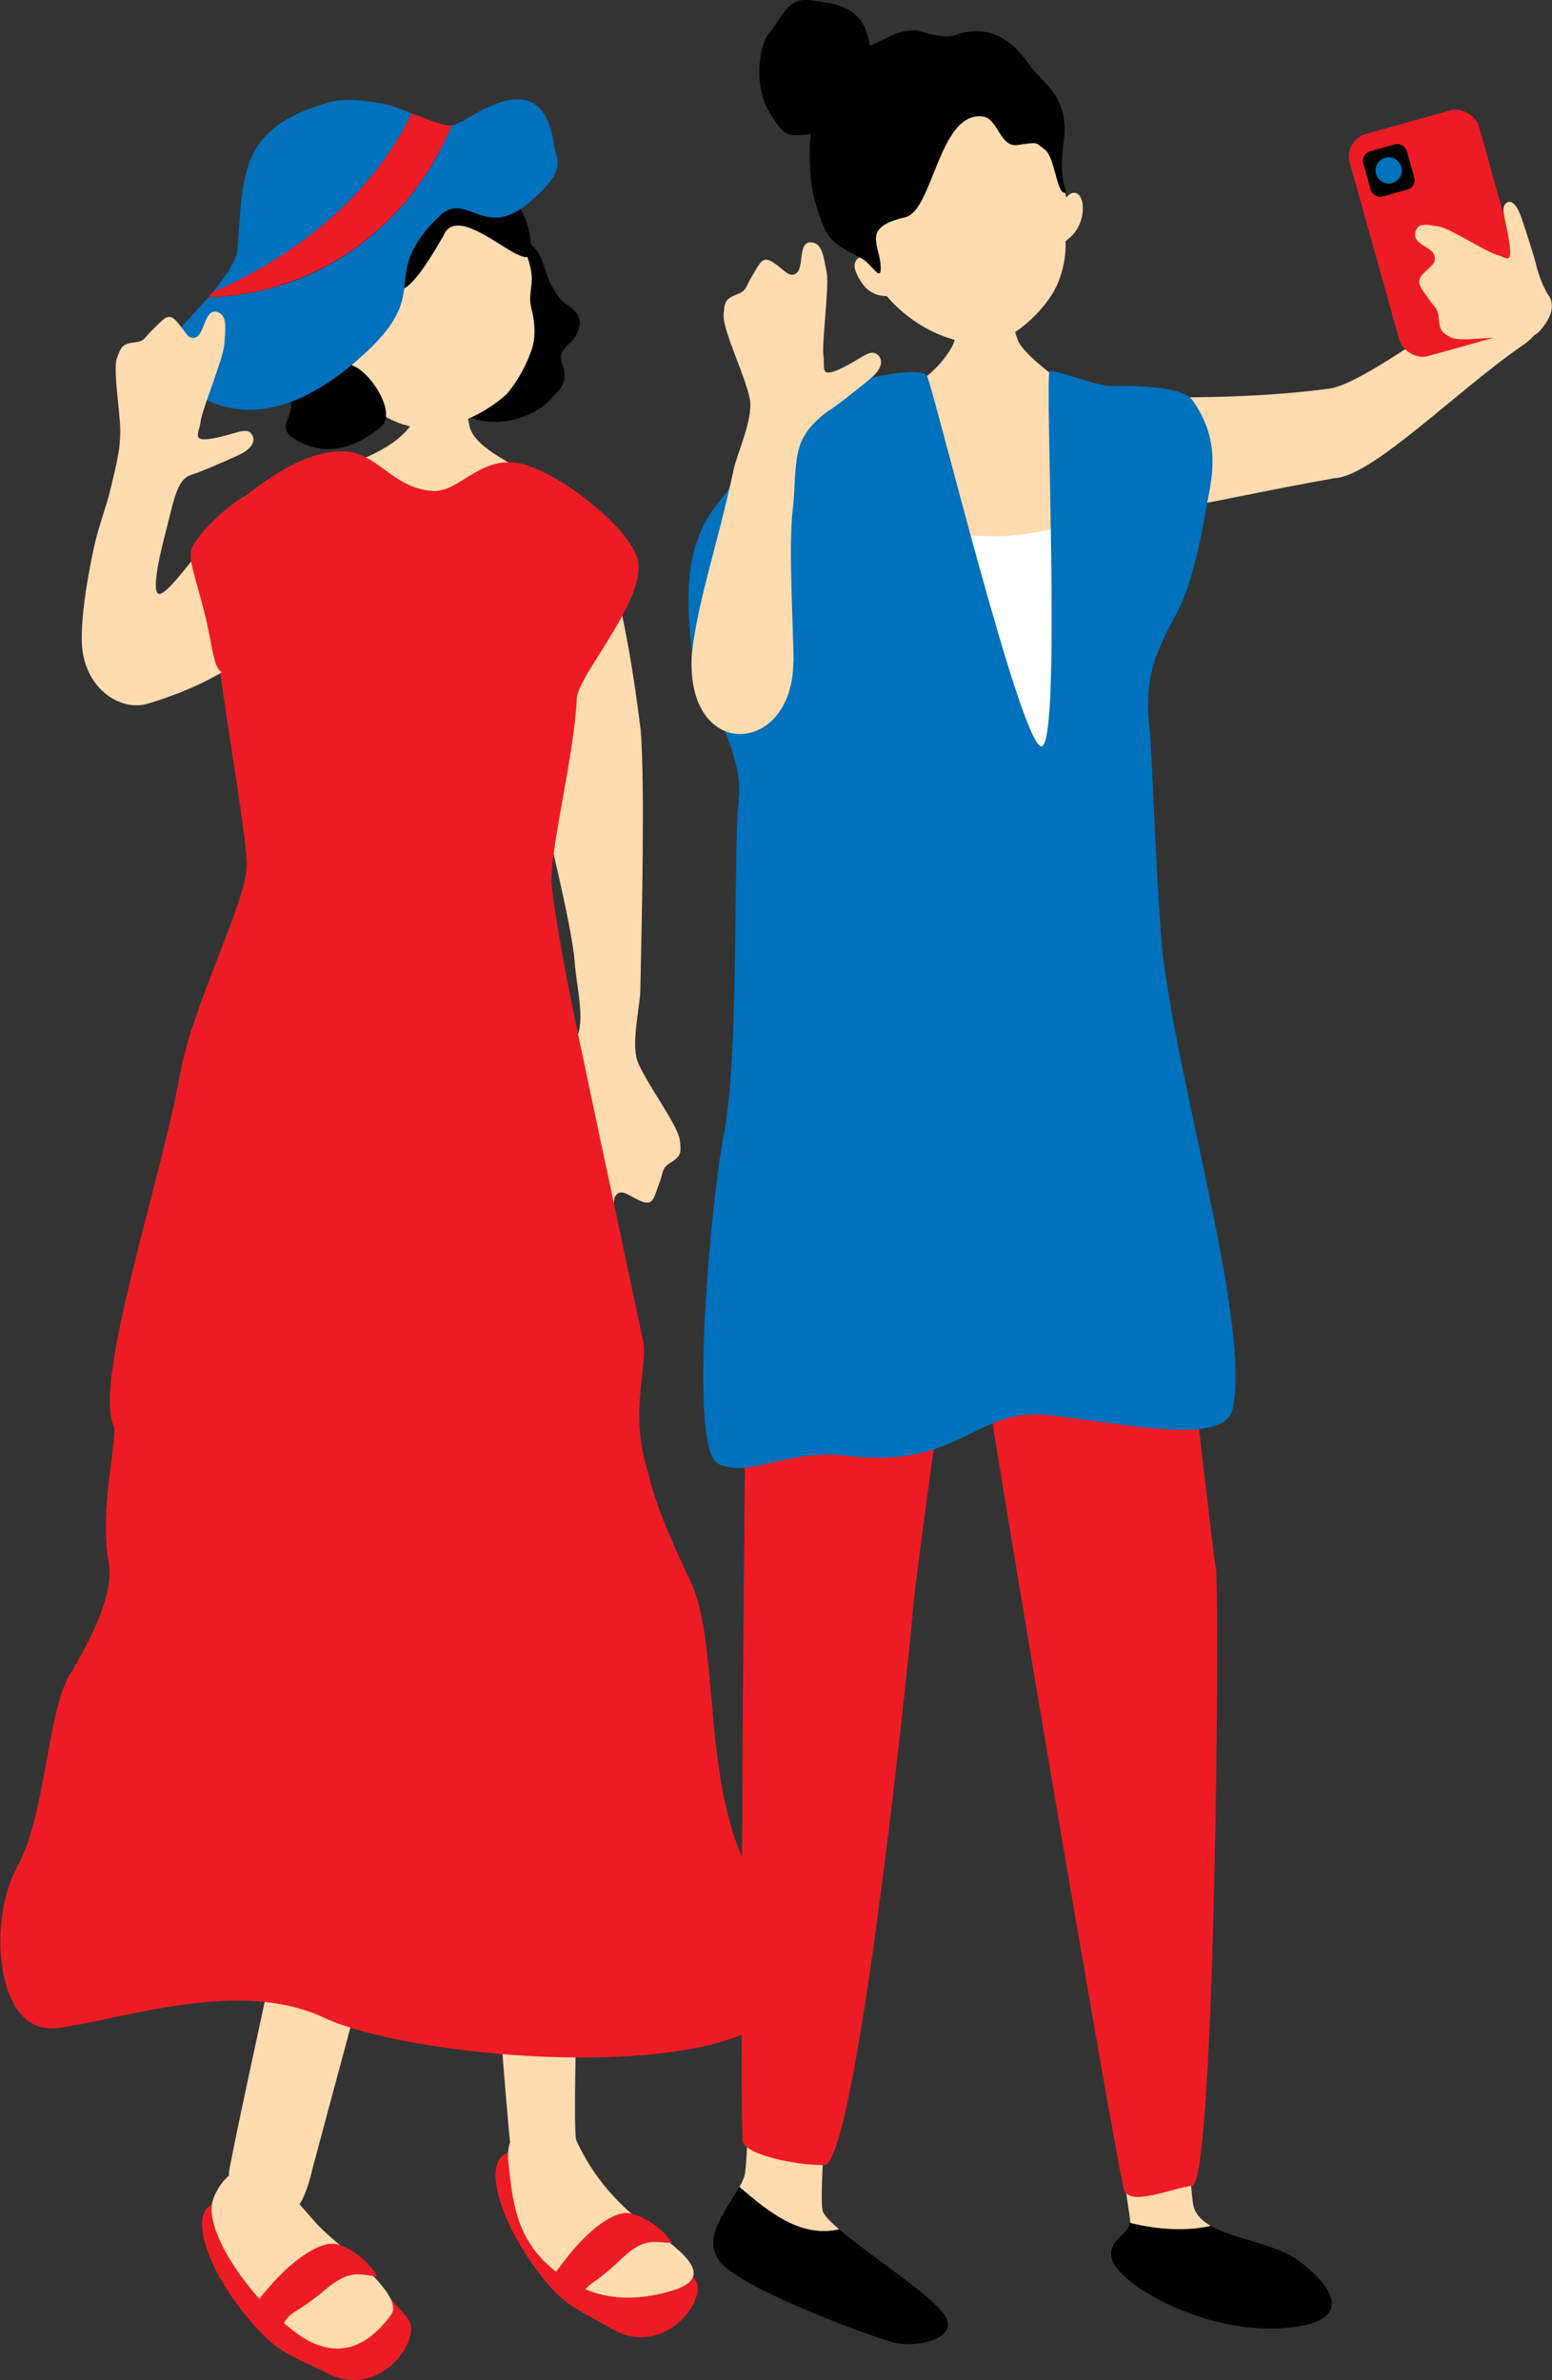 <?xml version="1.0" encoding="UTF-8"?>
<svg id="_レイヤー_2" data-name="レイヤー 2" xmlns="http://www.w3.org/2000/svg" viewBox="0 0 71.72 110">
  <rect x="0" y="0" width="71.72" height="110" fill="#333333" stroke="none"/>
  <defs>
    <style>
      .cls-1 {
        fill: #0071bc;
      }

      .cls-2 {
        fill: #fff;
      }

      .cls-3 {
        fill: #ffdbb0;
      }

      .cls-4 {
        fill: #ed1c24;
      }
    </style>
  </defs>
  <g id="_レイヤー_1-2" data-name="レイヤー 1">
    <g>
      <g>
        <path class="cls-3" d="M69.11,13.23c-1.44.98-6.13,4.53-7.68,4.73-2.82.38-6.01.45-8.97.38-2.17-.05-.04,4.17.06,4.61.07,1.27,2.94.24,9.15-.85,1.78-.09,5.71-4.11,8.78-6.2.33-.22,1.15-1.08,1.09-1.52-.03-.11-.23-1.02-.64-1.24-1-.41-1.2-.31-1.8.09Z"/>
        <path class="cls-3" d="M46.68,14.13c-.14,0-2.03.13-2.21.12-.07.3-.28,1.43-.48,1.78-.32.57-.83,1.15-1.44,1.56-.65.45-2.03,1.45-1.95,2.21.01,1.05.09,4.89.14,5.25.28,2.35,4.62,2.35,5.58,2.32,3.64-.13,6.18-1.22,6.27-4.67-.19-1.44-1.35-3.28-3.1-4.72-.46-.37-2.14-1.52-2.45-2.25-.21-.51-.35-1.39-.35-1.59Z"/>
        <path class="cls-3" d="M34.17,101.07c.1-.18.18-.35.23-.5.35-1.11.66-25.81.86-26.57,0,0,5.05-.3,5,.81-.05,1.11-2.73,26.47-2.22,27.43.11.21.38.48.74.79-1.78.4-3.22-.77-4.61-1.96Z"/>
        <path d="M34.17,101.07c1.38,1.19,2.83,2.36,4.61,1.96,1.29,1.11,3.8,2.73,4.71,3.75,1.16,1.31-1.21,1.77-2.27,1.46-1.06-.3-6.72-2.37-7.88-3.64-1-1.08.24-2.47.83-3.54Z"/>
        <path d="M55.95,102.87c1.1.63,3.03.82,4.11,1.64,1.46,1.11,2.73,2.83-.76,3.08-3.49.25-6.97-1.72-7.73-2.83-.74-1.09.59-1.45.65-2.03,1.23.3,2.52.4,3.72.14Z"/>
        <path class="cls-3" d="M48.04,73.59s5.51-1.57,5.66-.96c.15.61,1.06,27.88,1.46,29.35.11.39.4.66.79.89-1.2.26-2.49.16-3.72-.14,0-.01,0-.02,0-.04,0-.61-4.5-28.19-4.19-29.1Z"/>
        <path class="cls-4" d="M34.92,45.69c-.45.61-.79,52.76-.59,53.31.2.56,2.29,1.06,3.76,1.06s3.92-23.41,4.09-25.57c.15-2.01,2.07-15.2,2.07-15.71s.4-2.02.66.71c.25,2.73,6.74,40.96,7.04,41.72s2.09-.05,3.15-.2c1.06-.15,1.28-27.67,1.08-28.58-.2-.91-2.78-24.85-3.18-25.31s-18.07-1.43-18.07-1.43Z"/>
        <g>
          <g>
            <path class="cls-3" d="M40.01,11.86c-1.17-3.01-1.37-7.01,2.35-8.2,3.72-1.2,6.12,2.35,6.92,5.48.12-.23.53-.41.7.09.08.24.1.66-.08,1.1-.21.5-.48.66-.66.82.04.84-.21,1.69-.48,2.2-.38.75-1.48,2-2.69,2.43-.96.34-2.44-.14-3.29-.62-.8-.45-1.35-.95-1.8-1.47-.24-.03-.5,0-.92-.34-.19-.16-.57-.75-.57-1.06,0-.39.4-.5.53-.43Z"/>
            <path d="M44.14,1.62c-.41.16-1.12-.02-1.57-.16-.81-.25-1.65.37-2.49.7-.85.33-1.75,1.98-2.02,2.36-.74,1.03-.7,2.63-.57,3.91.07.68.42,1.85.77,2.41s1.13.85,1.6,1.13c.47.28.91,1.19.83.24-.08-.96-.85-1.71,1.14-2.17,1.29-.3,1.55-4.87,3.56-4.66.76.08.79,1.45,1.65,1.32.97-.14.78-.13,1.24.21.46.34.54,1.95.9,2,.29.04-.32-.33-.03-2.33.31-2.11-.96-2.71-1.6-3.61-.62-.88-1.64-1.95-3.41-1.35Z"/>
          </g>
          <path d="M35.58,1.51c.58-.77.84-1.64,1.87-1.5,1.03.14,2.23.23,2.63,1.58.4,1.35.16,2.93-.43,3.37-.59.44-1.07,1.1-2.15,1.23-1.08.13-1.24.18-1.97-1.05-.73-1.23-.44-3.19.05-3.64Z"/>
        </g>
        <path class="cls-2" d="M41.36,24.43c1.1.06,3.83.44,5.11.34s1.98-.28,3.26-.53c1.29-.25,1.72-1.16,1.76.72.03,1.88-.41,7.59-.28,9.72.13,2.13,1.82,5.58-.94,5.61-2.76.03-10.57,2.16-10.6-.56s.09-14.77,1.69-15.3Z"/>
        <path class="cls-1" d="M51.22,17.83c-.73-.06-2.46-.75-2.71-.68-.25.07.56,17.27-.38,17.34-.94.07-5.03-16.72-5.3-17.13-.27-.41-2.73,0-4.2.6-2.85,1.15-4.51,4.14-5.36,5.17-1.41,1.72-1.64,3.64-1.34,6.62.15,1.5,2.51,4.91,2.21,7.22-.26,1.98.03,11.93-.69,15.45-.56,2.76-1.69,14.61-.25,15.24,1.52.66,3.13-.72,5.96-.38,5.2.63,5.89-2.26,9.28-1.88,3.87.43,8.15,1.44,8.53-.31.8-3.75-2.34-14.18-3.2-20.69-.28-2.1-.54-9.81-.64-10.64-.32-2.57.38-3.8,1.31-5.54.67-1.25,1.15-3.82,1.3-4.72.2-1.2.79-3-.63-5-.5-.7-2.95-.67-3.89-.67Z"/>
        <g>
          <rect class="cls-4" x="63.4" y="5.44" width="6.2" height="10.66" rx="1.08" ry="1.08" transform="translate(-.44 18.3) rotate(-15.61)"/>
          <g>
            <rect x="63.13" y="6.79" width="2.09" height="2.17" rx=".44" ry=".44" transform="translate(.25 17.56) rotate(-15.61)"/>
            <path class="cls-1" d="M64.76,7.71c.09.32-.1.66-.42.75-.32.09-.66-.1-.75-.42-.09-.32.1-.66.42-.75.32-.09.66.1.75.42Z"/>
          </g>
        </g>
        <path class="cls-3" d="M65.76,12.66c.35-.39.65-.48.52-.87-.13-.39-.98-.49-.88-1.03.09-.54.64-.35,1.1-.29.46.06,2.27,1.22,2.68,1.31.42.1.72.51.57-.54-.14-1.05-.41-1.56-.19-1.81.22-.25.52-.04.75.64s.6,1.81.71,2.3c.07.28.35,1.07.58,1.33.24.45.1.98-.45,1.6-.26.28-.8.41-1.12.33-.24-.04-.5-.04-.8-.03-.86.03-1.85.18-2.21-.02-.35-.2-.48-.26-.53-.82-.05-.56-.16-.49-.5-.99s-.59-.72-.24-1.11Z"/>
        <path class="cls-3" d="M36.67,30.6c0-1.56-.25-5.37-.03-7.1.13-1.01.01-2.7.58-3.42.15-.36.8-.92,1.05-1.08.43-.27,1.38-1.03,1.94-1.49.57-.47.64-.92.3-1.15-.34-.23-.72.24-1.69.69-.96.44-.69-.05-.77-.62-.08-.57.28-3.23.15-3.85-.13-.62-.18-1.39-.75-1.38-.57,0-.3,1.15-.63,1.41-.32.27-.54-.11-1.07-.47-.53-.36-.63.03-.98.59-.35.56-.23.69-.75.89-.53.2-.53.38-.58.9-.05.52.51,1.79.91,2.91.14.4.25.74.31,1.06.13.91-.58,2.43-.75,3.18-.78,3.64-1.64,5.97-1.94,8.54-.33,5.02,4.66,4.75,4.69.4Z"/>
      </g>
      <g>
        <path class="cls-3" d="M22.51,26.84c.96,3.38,1.83,6.93,2.33,9.37.31,1.53,1.6,6.55,1.72,8.29.07,1.02.5,2.65.08,3.47-.08.38-.61,1.06-.82,1.26-.37.35-1.16,1.27-1.62,1.84-.47.57-.45,1.02-.08,1.18.37.16.66-.38,1.53-.99.86-.62.69-.08.88.47.19.55.34,3.23.59,3.81.25.59.44,1.33.99,1.21.55-.11.08-1.18.35-1.51.27-.32.55,0,1.14.26.59.26.61-.15.85-.77.24-.62.09-.72.57-1.02.48-.3.45-.47.4-.99-.05-.52-.84-1.66-1.45-2.69-.21-.36-.39-.68-.51-.98-.3-.87.11-2.49.13-3.27.08-3.72.21-9.45.02-12.03-.63-4.99-1.57-9.85-3.27-10.22-2.34-.52-4.4,1.21-3.81,3.3Z"/>
        <g>
          <path d="M25.6,18.27c-.86,1.11-2.65,1.49-3.77,1.05-2.39-.93.41-2.68.69-3.72.2-.76.23-2.16.52-2.71s-.22-3.47,1.68-1.41c.5.54.35,1.22,1.12,2.28.24.33,1.07.6.94,1.29-.16.82-.84.95-.86,1.43s.57.97-.32,1.79Z"/>
          <path class="cls-3" d="M16.21,17.87c1.16,1.47,2.72,2.06,3.93,1.9,1.22-.17,2.3-.71,3.25-1.53.73-.83,1.21-2,1.28-2.48.06-.45.03-.96-.1-1.44-.29-1.12.5-1.21-.62-3.39-.34-.66-2.29-3.66-5.59-3.39-2.9.23-4.58,7.26-2.15,10.34Z"/>
          <path d="M20.47,10.95c.66-1.84,3.91,1.82,4.03.72.31-2.92-3.45-4.8-4.84-4.89-1.93-.12-6.32,2.41-6.63,5.08-.25,2.13.42,2.74-.45,3.86-.5.64.07,1.54.63,2.36.8,1.18-.74,1.53.49,2.26,1.53.9,2.99.17,3.92-.63.72-.62-.48-2.51-1.32-2.81-1.28-.82-1.15-1.28-1.01-1.74.14-.46.83-.87,1.11-.52,1.4,1.7.42-.07.87-.59,1.22-1.42.97.76,3.19-3.1Z"/>
        </g>
        <g>
          <path class="cls-4" d="M31.33,104.29c.82,1.11,1.15,1.2.74,2.13-.42.94-2.01,2.26-3.79,1.21-1.79-1.04-2.35-1.06-3.82-3.21-1.47-2.14-2.07-4.51-1.05-4.91,1.02-.41,2.73-.5,3.53.56s4.4,4.21,4.4,4.21Z"/>
          <path class="cls-3" d="M21.78,71.5s5.33-1.11,5.43-.53c.1.58-.86,26.69-.59,27.92,0,0,0,0,0,0,.81,1.78,2.03,3.1,3.4,4.07,1.71,1.21,3.04,2.31,1.01,2.91-2.03.59-3.83.41-5.55-1.06s-1.8-3.26-1.99-4.92c-.04-.34,0-.63.08-.89-.25-2.18-2.12-26.7-1.79-27.51Z"/>
          <path class="cls-4" d="M31.04,103.66c-.95-.07-1.34-.22-2.42.82-1.08,1.04-1.39.99-1.68,1.48s-.65.26-1.09-.19-.82.09.28-1.35c1.09-1.44,2.29-2.25,2.94-2.14.65.1,1.62.74,1.98,1.38Z"/>
        </g>
        <g>
          <path class="cls-4" d="M17.99,106.16c.89,1.05,1.23,1.12.87,2.08-.36.96-1.86,2.38-3.71,1.45-1.85-.93-2.41-.91-4.01-2.96-1.6-2.04-2.35-4.37-1.36-4.84.99-.47,2.69-.67,3.56.34s4.65,3.93,4.65,3.93Z"/>
          <path class="cls-3" d="M9.86,101.6c.19-.49.46-.83.72-1.06,0-.05,0-.1,0-.14.13-1.1,5.14-24,5.46-24.67,0,0,4.77.6,4.53,1.63-.24,1.03-5.95,22.16-6.11,22.79-.05.2-.28,1.23-.62,1.72.38.42.72.84,1.02,1.13.9.89,3.85,3.06,3.22,3.96-.64.9-2.17,2.57-4.48.79-2.31-1.78-4.25-4.85-3.74-6.13Z"/>
          <path class="cls-4" d="M17.42,105.21c-.94-.13-1.32-.3-2.47.67-1.15.97-1.45.9-1.76,1.37-.31.47-.66.22-1.08-.26-.42-.48-.82.04.36-1.33,1.18-1.37,2.42-2.1,3.07-1.95.64.14,1.57.84,1.89,1.5Z"/>
        </g>
        <path class="cls-3" d="M21.15,15.87c-.15-.01-2.11,0-2.29-.02-.1.33.71,3.01.14,3.79-1.78,2.46-7.44,2.22-9.38,5.44-2.05,3.41,2.18,1.75,3.29,3.96,1.34,1.3,3.62,1.62,5.44,1.63.36,0,4.47,1.44,7.05-.76.34-.29,2.28-5.9,1.01-6.81-2.01-1.42-4.46-2.2-4.72-3.43-.23-1.06-.28-1.88-.3-2.02-.08-.6-.26-1.56-.24-1.78Z"/>
        <path class="cls-4" d="M.77,86.3c1.3-2.16,1.42-7.19,2.43-8.87.51-.86,2.15-3.54,1.82-5.23-.45-2.43.45-5.89.23-6.29-.94-2.12,2.2-11.39,3.06-16.21.56-3.15,2.8-7.43,3.08-9.45.23-1.63-2.71-15.3-1.38-16.24.7-.5,3.35-3.16,5.78-3.16,1.65,0,2.3,1.72,4.22,1.84,1.19.07,2.15-1.6,3.94-1.29,1.78.31,5.48,3.18,5.56,4.7.1,1.98-2.9,5.22-2.86,6.25-.13,2.68-1.3,7.13-1.15,8.59.24,2.2,1.01,5.9,1.3,7.27.36,1.74,2.64,12.41,2.86,13.5.42,1.29-.68,3.34.3,6.37.38,1.82,1.75,4.56,1.97,5.04,1.19,2.56.65,7.87,2.05,11.9,1.39,4.03,5.32,5.52,1.49,8.36-3.83,2.83-16.62,1.68-20.51-.14-3.89-1.82-9.17.05-12.24.48-3.07.43-3.23-5.24-1.93-7.4Z"/>
        <g>
          <path class="cls-1" d="M19.03,5.24c-.52-.21-1.04-.41-1.42-.47-.88-.15-1.75-.23-2.44-.03-4.05,1.17-3.93,3.14-4.19,6.76-.04.51-.51,1.23-1.16,2.02,3.9-1.69,7.39-4.51,9.21-8.27Z"/>
          <path class="cls-4" d="M19.03,5.24c-1.82,3.77-5.31,6.58-9.21,8.27-.06.07-.12.15-.19.22,5.09-.13,9.35-3.32,11.25-7.95-.08.02-.16.02-.24.01-.37-.06-.99-.32-1.61-.56Z"/>
          <path class="cls-1" d="M22.44,5c-.76.39-1.19.72-1.56.79-1.91,4.63-6.16,7.82-11.25,7.95-.31.35-.64.72-.99,1.08-1.58,1.64-.23,3.33,1.46,3.89,2.87.96,5.62-1.31,6.85-2.46,3.09-2.89.49-3.45,3.33-6.24,1.27-1.25,2.05,1.11,4.11-.6,1.94-1.61,1.3-2.02,1.21-2.71-.14-1.01-.61-2.98-3.15-1.69Z"/>
        </g>
        <path class="cls-3" d="M10.79,23.77c-.91.53-3.11,4.03-3.5,3.65-.36-.35.46-3.14.59-3.71.25-1.07.48-1.62.95-1.76.47-.15,1.55-.62,2.2-.92.65-.3.83-.71.57-1-.26-.3-.74.05-1.76.23-1.02.18-.64-.22-.57-.78.07-.56,1.07-2.97,1.1-3.59.03-.62.18-1.35-.36-1.48s-.57,1-.94,1.17c-.37.17-.48-.24-.89-.71-.41-.47-.6-.13-1.07.31s-.39.59-.93.65c-.54.06-.59.23-.77.7-.17.47.04,1.81.13,2.97.09,1.16-.19,2.06-.47,3.25-.14.6-.54,1.65-.73,2.56-.22,1.01-.59,2.93-.56,4.33.05,2.14,1.76,3.27,3.05,2.88,3.39-1.03,4.85-2.34,6.19-3.69.74-.75.8-2.3.7-2.56-.33-.9-1.79-3.15-2.93-2.48Z"/>
        <path class="cls-4" d="M11.52,22.83c-.83.36-2.09,1.54-2.58,2.34-.32.52,0,1.17.47,2.99.51,1.97.41,3.18,1.23,2.93,1.41-.44,4.08-2.64,3.49-5.21s-2.03-3.3-2.62-3.05Z"/>
      </g>
    </g>
  </g>
</svg>